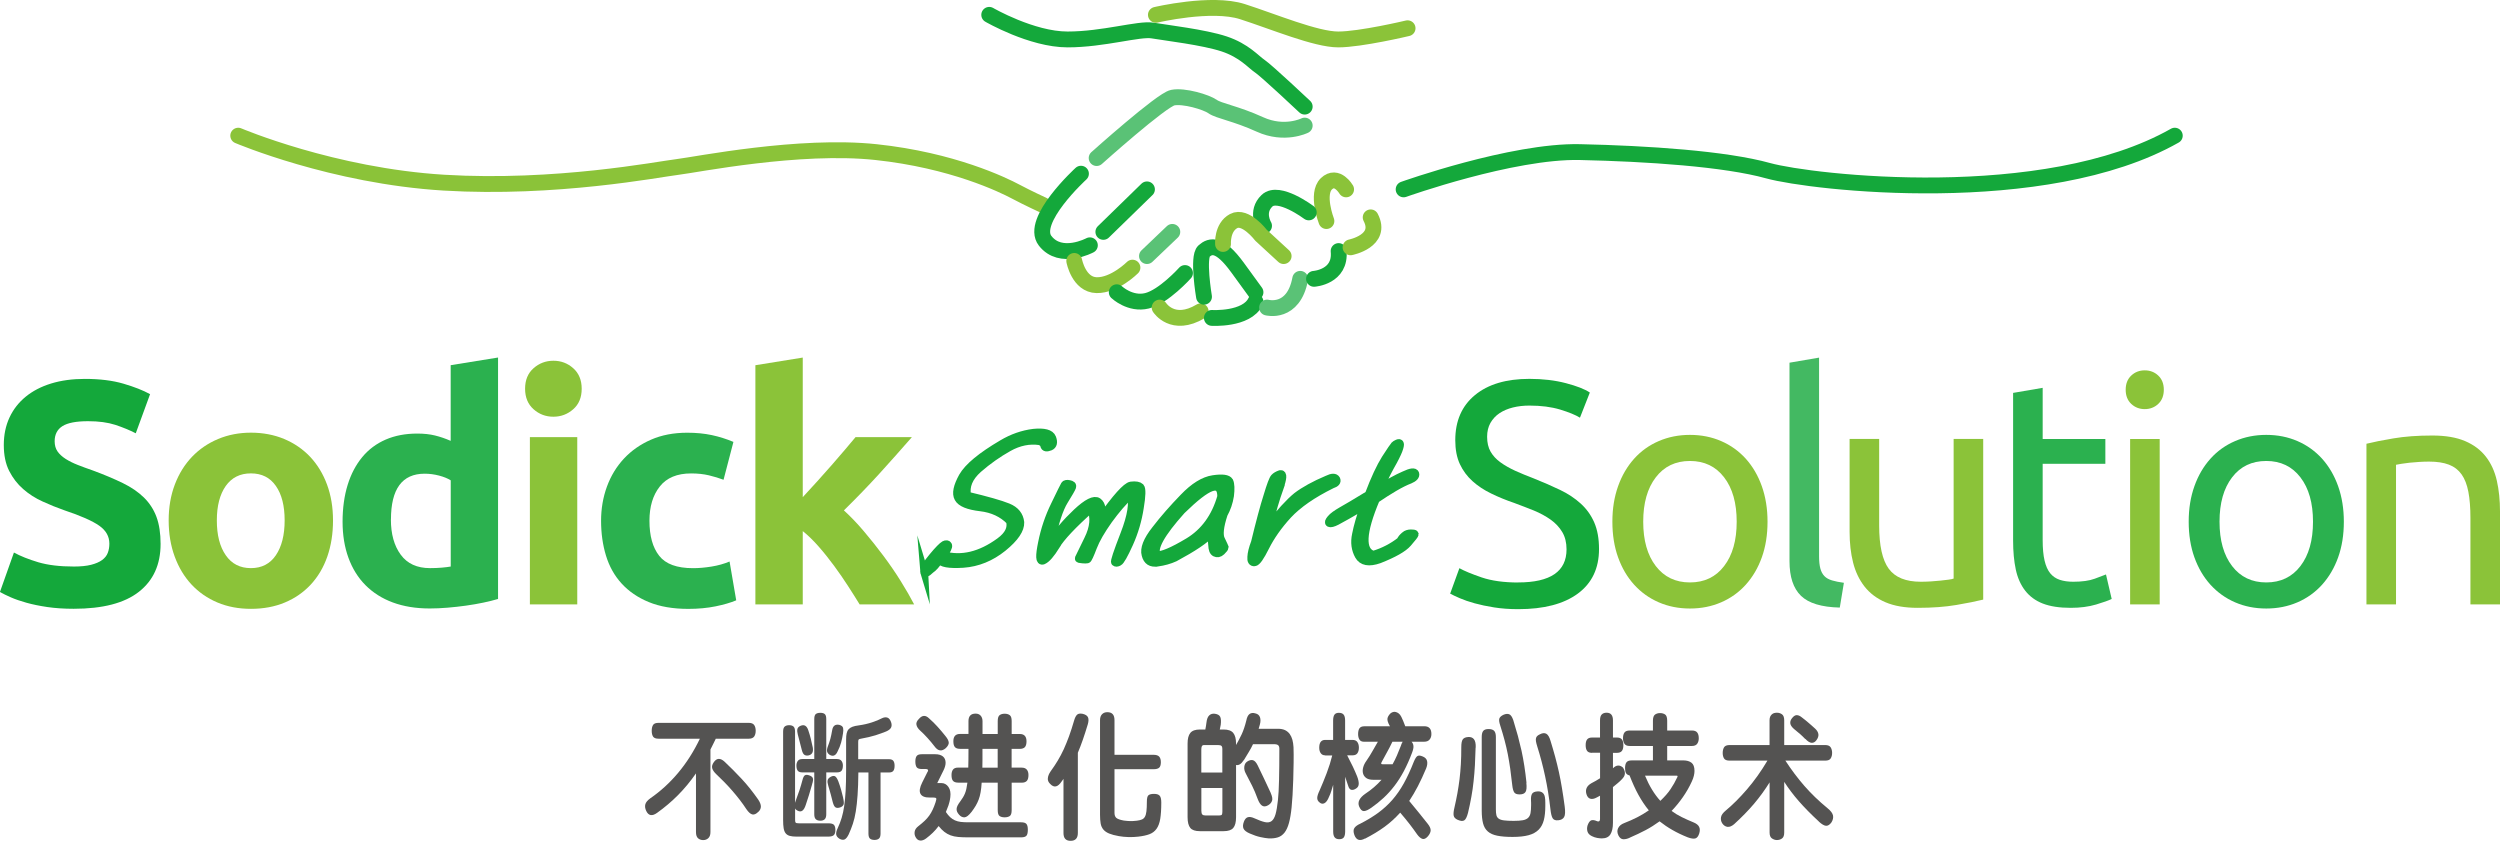 <?xml version="1.0" encoding="UTF-8"?><svg id="_レイヤー_2" xmlns="http://www.w3.org/2000/svg" viewBox="0 0 473.4 159.23"><defs><style>.cls-1{fill:#43b962;}.cls-2{fill:#545352;}.cls-3,.cls-4{stroke:#14a83b;}.cls-3,.cls-5,.cls-6{fill:none;stroke-linecap:round;stroke-linejoin:round;stroke-width:3px;}.cls-7,.cls-4{fill:#14a83b;}.cls-4{stroke-miterlimit:10;stroke-width:1.5px;}.cls-8{fill:#2bb14f;}.cls-5{stroke:#8bc339;}.cls-9{fill:#8bc339;}.cls-6{stroke:#5ac276;}</style></defs><g id="main_x5F_cn"><path class="cls-7" d="M13.97,107.28c1.33,0,2.42-.11,3.28-.33.86-.22,1.56-.52,2.08-.9.52-.38.88-.83,1.08-1.36.2-.52.3-1.1.3-1.75,0-1.36-.64-2.5-1.93-3.4-1.29-.9-3.49-1.88-6.62-2.92-1.37-.48-2.73-1.03-4.1-1.66-1.37-.62-2.59-1.4-3.67-2.35-1.08-.94-1.97-2.09-2.65-3.43-.68-1.34-1.02-2.98-1.02-4.91s.36-3.66,1.08-5.21c.72-1.55,1.75-2.86,3.07-3.94,1.32-1.08,2.93-1.92,4.82-2.5,1.89-.58,4.01-.87,6.38-.87,2.81,0,5.24.3,7.29.9,2.05.6,3.73,1.26,5.06,1.99l-2.71,7.41c-1.17-.6-2.46-1.13-3.88-1.6-1.43-.46-3.14-.69-5.15-.69-2.25,0-3.86.31-4.85.93-.98.62-1.48,1.58-1.48,2.86,0,.76.18,1.41.54,1.93.36.52.87.99,1.54,1.42.66.42,1.42.8,2.29,1.14.86.34,1.82.69,2.86,1.05,2.17.8,4.05,1.6,5.66,2.38,1.61.78,2.94,1.7,4.01,2.74,1.06,1.04,1.86,2.27,2.38,3.67.52,1.41.78,3.11.78,5.12,0,3.9-1.37,6.92-4.1,9.06-2.73,2.15-6.85,3.22-12.35,3.22-1.85,0-3.51-.11-5-.33-1.49-.22-2.8-.49-3.94-.81-1.14-.32-2.13-.66-2.95-1.02-.82-.36-1.52-.7-2.08-1.02l2.65-7.47c1.24.68,2.78,1.29,4.61,1.84,1.83.54,4.06.81,6.71.81Z"/><path class="cls-9" d="M63.06,98.55c0,2.49-.36,4.77-1.08,6.84-.72,2.07-1.77,3.83-3.13,5.3-1.37,1.47-3,2.6-4.91,3.4-1.91.8-4.05,1.2-6.41,1.2s-4.45-.4-6.35-1.2c-1.91-.8-3.54-1.94-4.91-3.4-1.37-1.47-2.43-3.23-3.19-5.3-.76-2.07-1.14-4.35-1.14-6.84s.39-4.76,1.17-6.81c.78-2.05,1.87-3.79,3.25-5.24,1.39-1.45,3.03-2.57,4.94-3.37,1.91-.8,3.98-1.2,6.23-1.2s4.39.4,6.29,1.2c1.91.8,3.54,1.93,4.91,3.37,1.36,1.45,2.43,3.19,3.19,5.24.76,2.05,1.14,4.32,1.14,6.81ZM53.9,98.55c0-2.77-.55-4.95-1.66-6.53-1.1-1.59-2.68-2.38-4.73-2.38s-3.63.79-4.76,2.38c-1.12,1.59-1.69,3.76-1.69,6.53s.56,4.97,1.69,6.59c1.12,1.63,2.71,2.44,4.76,2.44s3.62-.81,4.73-2.44c1.1-1.63,1.66-3.82,1.66-6.59Z"/><path class="cls-8" d="M94.31,113.42c-.8.24-1.73.47-2.77.69-1.04.22-2.14.41-3.28.57-1.14.16-2.31.29-3.49.39-1.18.1-2.32.15-3.4.15-2.61,0-4.94-.38-6.99-1.14-2.05-.76-3.77-1.86-5.18-3.28-1.41-1.42-2.48-3.15-3.22-5.18-.74-2.03-1.11-4.31-1.11-6.84s.32-4.89.96-6.96c.64-2.07,1.57-3.82,2.77-5.27s2.68-2.55,4.43-3.31c1.75-.76,3.74-1.14,5.99-1.14,1.24,0,2.36.12,3.34.36.98.24,1.98.58,2.98,1.02v-14.33l8.97-1.45v45.71ZM74.02,98.36c0,2.77.62,5,1.87,6.69,1.24,1.69,3.09,2.53,5.54,2.53.8,0,1.54-.03,2.23-.09.68-.06,1.24-.13,1.69-.21v-16.32c-.56-.36-1.29-.66-2.2-.9s-1.82-.36-2.74-.36c-4.26,0-6.38,2.89-6.38,8.67Z"/><path class="cls-9" d="M110.15,73.61c0,1.65-.53,2.94-1.6,3.88-1.06.94-2.32,1.42-3.76,1.42s-2.7-.47-3.76-1.42c-1.06-.94-1.6-2.24-1.6-3.88s.53-2.94,1.6-3.88c1.06-.94,2.32-1.42,3.76-1.42s2.7.47,3.76,1.42c1.06.94,1.6,2.24,1.6,3.88ZM109.31,114.45h-8.97v-31.68h8.97v31.68Z"/><path class="cls-8" d="M113.82,98.61c0-2.29.37-4.45,1.11-6.47.74-2.03,1.82-3.79,3.22-5.3,1.41-1.51,3.11-2.7,5.12-3.58,2.01-.88,4.3-1.32,6.87-1.32,1.69,0,3.23.15,4.64.45,1.4.3,2.77.73,4.1,1.29l-1.87,7.17c-.84-.32-1.77-.6-2.77-.84-1-.24-2.13-.36-3.37-.36-2.65,0-4.63.82-5.93,2.47-1.31,1.65-1.96,3.81-1.96,6.5,0,2.85.61,5.06,1.84,6.62,1.22,1.57,3.36,2.35,6.41,2.35,1.08,0,2.25-.1,3.49-.3,1.24-.2,2.39-.52,3.43-.96l1.26,7.35c-1.04.44-2.35.82-3.91,1.14-1.57.32-3.29.48-5.18.48-2.89,0-5.38-.43-7.47-1.29-2.09-.86-3.8-2.04-5.15-3.52-1.35-1.48-2.33-3.24-2.95-5.27-.62-2.03-.93-4.23-.93-6.59Z"/><path class="cls-9" d="M152.01,94.14c.88-.96,1.79-1.96,2.74-2.99.94-1.04,1.85-2.07,2.74-3.08.88-1.02,1.71-1.99,2.5-2.9.78-.92,1.45-1.72,2.02-2.4h10.67c-2.13,2.44-4.21,4.78-6.23,7-2.03,2.22-4.25,4.52-6.65,6.88,1.2,1.09,2.45,2.38,3.73,3.89,1.28,1.51,2.53,3.07,3.73,4.68,1.2,1.61,2.31,3.22,3.31,4.83,1,1.61,1.85,3.08,2.53,4.4h-10.32c-.64-1.05-1.37-2.2-2.19-3.47-.82-1.27-1.69-2.54-2.62-3.8s-1.89-2.48-2.92-3.65c-1.02-1.17-2.03-2.15-3.04-2.96v13.88h-8.97v-45.29l8.97-1.45v26.43Z"/><path class="cls-7" d="M287.49,110.29c6.1,0,9.15-2.09,9.15-6.26,0-1.28-.27-2.38-.81-3.28-.54-.9-1.27-1.69-2.2-2.35s-1.98-1.23-3.16-1.72c-1.19-.48-2.44-.96-3.76-1.45-1.53-.52-2.97-1.11-4.34-1.78-1.37-.66-2.55-1.45-3.55-2.35-1-.9-1.8-1.98-2.38-3.22-.58-1.24-.87-2.75-.87-4.52,0-3.65,1.24-6.5,3.73-8.55,2.49-2.05,5.92-3.07,10.3-3.07,2.53,0,4.83.27,6.9.81,2.07.54,3.58,1.13,4.55,1.78l-1.87,4.76c-.84-.52-2.1-1.03-3.76-1.54-1.67-.5-3.6-.75-5.81-.75-1.12,0-2.17.12-3.13.36-.96.24-1.81.6-2.53,1.08-.72.48-1.29,1.09-1.72,1.84-.42.74-.63,1.62-.63,2.62,0,1.12.22,2.07.66,2.83.44.76,1.06,1.44,1.87,2.02.8.58,1.74,1.11,2.8,1.6,1.06.48,2.24.96,3.52,1.45,1.81.72,3.46,1.45,4.97,2.17s2.81,1.59,3.91,2.59c1.1,1,1.96,2.2,2.56,3.58.6,1.39.9,3.06.9,5.03,0,3.65-1.34,6.46-4.01,8.43-2.67,1.97-6.43,2.95-11.29,2.95-1.65,0-3.16-.11-4.55-.33-1.39-.22-2.62-.48-3.7-.78-1.08-.3-2.02-.62-2.8-.96-.78-.34-1.4-.63-1.84-.87l1.75-4.82c.92.52,2.33,1.1,4.22,1.75,1.89.64,4.19.96,6.93.96Z"/><path class="cls-9" d="M334.7,98.79c0,2.49-.36,4.74-1.08,6.75-.72,2.01-1.74,3.73-3.04,5.18-1.31,1.45-2.86,2.56-4.67,3.34-1.81.78-3.77,1.17-5.9,1.17s-4.1-.39-5.9-1.17c-1.81-.78-3.36-1.9-4.67-3.34-1.31-1.45-2.32-3.17-3.04-5.18-.72-2.01-1.08-4.26-1.08-6.75s.36-4.69,1.08-6.72c.72-2.03,1.74-3.76,3.04-5.21,1.3-1.45,2.86-2.56,4.67-3.34,1.81-.78,3.77-1.17,5.9-1.17s4.1.39,5.9,1.17c1.81.78,3.36,1.9,4.67,3.34,1.3,1.45,2.32,3.18,3.04,5.21.72,2.03,1.08,4.27,1.08,6.72ZM328.86,98.79c0-3.53-.79-6.33-2.38-8.4-1.59-2.07-3.74-3.1-6.47-3.1s-4.89,1.03-6.47,3.1c-1.59,2.07-2.38,4.87-2.38,8.4s.79,6.33,2.38,8.4c1.59,2.07,3.74,3.1,6.47,3.1s4.89-1.03,6.47-3.1c1.59-2.07,2.38-4.87,2.38-8.4Z"/><path class="cls-1" d="M348.38,115.05c-3.45-.08-5.9-.82-7.35-2.23-1.45-1.41-2.17-3.59-2.17-6.56v-37.58l5.6-.96v37.64c0,.92.08,1.69.24,2.29.16.6.42,1.08.78,1.45s.84.63,1.45.81c.6.18,1.34.33,2.23.45l-.78,4.7Z"/><path class="cls-9" d="M375.54,113.54c-1.29.32-2.98.66-5.09,1.02-2.11.36-4.55.54-7.32.54-2.41,0-4.44-.35-6.08-1.05-1.65-.7-2.97-1.7-3.98-2.98-1-1.28-1.73-2.8-2.17-4.55-.44-1.75-.66-3.68-.66-5.81v-17.59h5.6v16.38c0,3.81.6,6.54,1.81,8.19,1.21,1.65,3.23,2.47,6.08,2.47.6,0,1.22-.02,1.87-.06.64-.04,1.24-.09,1.81-.15.56-.06,1.07-.12,1.54-.18.46-.06.79-.13.99-.21v-26.44h5.6v30.41Z"/><path class="cls-8" d="M386.8,83.13h11.87v4.7h-11.87v14.45c0,1.57.12,2.86.36,3.88.24,1.02.6,1.83,1.08,2.41.48.58,1.08.99,1.81,1.23.72.24,1.57.36,2.53.36,1.69,0,3.04-.19,4.07-.57,1.02-.38,1.74-.65,2.14-.81l1.08,4.64c-.56.28-1.55.63-2.95,1.05-1.41.42-3.01.63-4.82.63-2.13,0-3.88-.27-5.27-.81s-2.5-1.36-3.34-2.44c-.84-1.08-1.44-2.42-1.78-4-.34-1.59-.51-3.42-.51-5.51v-27.94l5.6-.96v9.7Z"/><path class="cls-9" d="M406.13,77.47c-1,0-1.86-.33-2.56-.99-.7-.66-1.05-1.56-1.05-2.68s.35-2.02,1.05-2.68c.7-.66,1.55-.99,2.56-.99s1.86.33,2.56.99c.7.66,1.05,1.56,1.05,2.68s-.35,2.02-1.05,2.68c-.7.66-1.56.99-2.56.99ZM408.96,114.45h-5.6v-31.32h5.6v31.32Z"/><path class="cls-8" d="M443.83,98.79c0,2.49-.36,4.74-1.08,6.75-.72,2.01-1.74,3.73-3.04,5.18-1.31,1.45-2.86,2.56-4.67,3.34-1.81.78-3.77,1.17-5.9,1.17s-4.1-.39-5.9-1.17c-1.81-.78-3.36-1.9-4.67-3.34-1.31-1.45-2.32-3.17-3.04-5.18-.72-2.01-1.08-4.26-1.08-6.75s.36-4.69,1.08-6.72c.72-2.03,1.74-3.76,3.04-5.21,1.3-1.45,2.86-2.56,4.67-3.34,1.81-.78,3.77-1.17,5.9-1.17s4.1.39,5.9,1.17c1.81.78,3.36,1.9,4.67,3.34,1.3,1.45,2.32,3.18,3.04,5.21.72,2.03,1.08,4.27,1.08,6.72ZM437.99,98.79c0-3.53-.79-6.33-2.38-8.4-1.59-2.07-3.74-3.1-6.47-3.1s-4.89,1.03-6.47,3.1c-1.59,2.07-2.38,4.87-2.38,8.4s.79,6.33,2.38,8.4c1.59,2.07,3.74,3.1,6.47,3.1s4.89-1.03,6.47-3.1c1.59-2.07,2.38-4.87,2.38-8.4Z"/><path class="cls-9" d="M448.11,84.03c1.28-.32,2.99-.66,5.12-1.02,2.13-.36,4.58-.54,7.35-.54,2.49,0,4.56.35,6.2,1.05,1.65.7,2.96,1.69,3.94,2.95s1.68,2.78,2.08,4.55c.4,1.77.6,3.71.6,5.84v17.59h-5.6v-16.38c0-1.93-.13-3.57-.39-4.94-.26-1.36-.69-2.47-1.29-3.31-.6-.84-1.41-1.46-2.41-1.84-1-.38-2.25-.57-3.73-.57-.6,0-1.23.02-1.87.06-.64.04-1.25.09-1.84.15-.58.06-1.1.13-1.57.21-.46.08-.79.14-.99.18v26.44h-5.6v-30.41Z"/><path class="cls-5" d="M45.11,25.69s17.91,7.63,38.99,8.9c21.09,1.27,40.59-2.54,44.17-2.97s23.08-4.37,37.6-2.82c14.52,1.55,24.07,6.21,26.46,7.48,2.39,1.27,5.17,2.54,5.17,2.54"/><path class="cls-3" d="M187.32,2.81s8.05,4.66,14.83,4.66,13.56-2.12,16.1-1.69,9.74,1.27,13.56,2.54c3.81,1.27,5.51,3.39,6.78,4.24s8.47,7.63,8.47,7.63"/><path class="cls-6" d="M247.06,23.78s-3.81,1.91-8.47-.21-7.77-2.54-8.97-3.39-5.44-2.12-7.56-1.69-14.4,11.44-14.4,11.44"/><path class="cls-5" d="M218.88,2.81s10.52-2.49,16.38-.61c5.86,1.88,13.91,5.27,18.15,5.27s13.13-2.12,13.13-2.12"/><path class="cls-3" d="M265.79,35.86s20.56-7.34,33.36-7.06,27.52,1.26,35.68,3.53c8.16,2.26,52.32,7.35,76.99-6.64"/><path class="cls-3" d="M204.69,32.89s-9.74,8.9-6.78,12.71,8.47.85,8.47.85"/><line class="cls-3" x1="208.93" y1="43.91" x2="217.19" y2="35.86"/><path class="cls-5" d="M203.42,49.41s.85,4.52,4.24,4.59,6.78-3.32,6.78-3.32"/><line class="cls-6" x1="217.19" y1="48.49" x2="221.99" y2="43.91"/><path class="cls-3" d="M211.47,55.34s2.54,2.4,5.72,1.62,7.2-5.26,7.2-5.26"/><path class="cls-5" d="M219.59,58.24s2.47,3.88,7.77.71"/><path class="cls-3" d="M227.99,56.19s-1.27-7.55,0-8.65,2.97-1.52,6.36,3.14l3.39,4.66"/><path class="cls-3" d="M229.48,60.2s6.57.4,8.26-3.07"/><path class="cls-6" d="M239.93,58.24s5.01,1.34,6.28-5.44"/><path class="cls-3" d="M248.82,52.8s5.15-.34,4.66-5.26"/><path class="cls-5" d="M255.74,46.83s6.14-1.21,3.81-5.67"/><path class="cls-5" d="M254.9,35.86s-1.73-2.97-3.73-1.06c-1.99,1.91,0,7.06,0,7.06"/><path class="cls-3" d="M247.83,40.22s-5.72-4.3-7.91-2.21-.56,4.75-.56,4.75"/><path class="cls-5" d="M243.07,48.49l-4.29-3.95s-2.95-3.88-5.18-2.68-2.01,4.34-2.01,4.34"/><path class="cls-4" d="M174.99,108.24c-.03-.56.52-1.48,1.61-2.78,1.1-1.34,1.86-2.08,2.22-2.29.34-.18.61-.14.72.1.09.28-.21.88-.9,1.86,3.47.93,7,.1,10.66-2.56,1.7-1.24,2.31-2.54,1.95-3.91-1.43-1.46-3.29-2.33-5.58-2.6-2.32-.27-3.73-.85-4.2-1.73-.5-.88-.19-2.24.82-4.08,1.05-1.83,3.53-3.88,7.51-6.22,1.9-1.13,3.86-1.81,5.91-2.07,1.98-.19,3.19.09,3.53.96.32.84.19,1.4-.38,1.65-.65.25-1.04.22-1.12-.21-.09-.38-.35-.66-.88-.83-1.93-.27-3.89.09-5.91,1.23-2.02,1.13-3.92,2.48-5.7,4.03-1.79,1.59-2.47,3.28-2.11,5.06,3.72.89,6.27,1.61,7.72,2.2,1.45.59,2.19,1.56,2.34,2.86.05,1.33-.98,2.92-3.28,4.79-2.28,1.84-4.82,2.87-7.52,3.06-2.68.16-4.18-.08-4.5-.82-.6.95-1.19,1.59-1.67,1.9-.81.78-1.21.88-1.25.36Z"/><path class="cls-4" d="M199.97,103.34c-1,1.59-1.78,2.5-2.44,2.79-.7.29-.72-.84-.21-3.33.49-2.46,1.29-4.88,2.44-7.21,1.1-2.29,1.75-3.59,1.86-3.77.11-.18.41-.25.85-.15.48.1.66.24.54.56-.12.32-.6,1.16-1.5,2.61-.92,1.48-1.82,4.18-2.61,8.08,1.39-2.11,3.04-4.05,5-5.89,1.96-1.84,3.33-2.51,4.02-2.02.72.52.86,1.61.55,3.29,2.89-4.09,4.81-6.2,5.69-6.35.92-.11,1.47,0,1.79.3.28.31.27,1.61-.12,3.9-.36,2.32-1.01,4.57-1.99,6.75-.98,2.18-1.67,3.38-2,3.52-.34.18-.54.18-.69.04-.17-.07.42-1.86,1.76-5.31s1.72-5.94,1.22-7.55c-1.46,1.34-2.83,2.96-4.24,4.9-1.37,1.94-2.36,3.63-2.92,5.1-.56,1.48-.94,2.29-1.08,2.32-.17.04-.49.04-.92,0-.5-.03-.72-.1-.69-.17s.6-1.27,1.75-3.59c1.14-2.29,1.29-4.25.54-5.86-3.47,3.07-5.67,5.44-6.62,7.02Z"/><path class="cls-4" d="M219.16,106.52c-1.18.18-1.93-.27-2.23-1.46-.33-1.12.28-2.74,1.87-4.75,1.57-2.05,3.37-4.09,5.32-6.1,1.96-2.05,3.84-3.21,5.6-3.47,1.77-.26,2.75-.12,3.07.4.24.52.28,1.47.12,2.74-.2,1.26-.6,2.42-1.19,3.48-.77,2.35-.94,3.97-.5,4.81.43.87.64,1.37.68,1.47-.01.14-.23.39-.61.78-.42.39-.8.43-1.17.25-.37-.17-.54-.66-.57-1.43-.05-.81-.15-1.51-.27-2.24-1.05,1.2-3.33,2.72-6.82,4.6-1.01.46-2.07.75-3.29.93ZM219.09,105.12c.96.1,2.94-.72,5.96-2.53,2.99-1.81,5.1-4.66,6.21-8.56,0-1.58-.61-2.17-1.89-1.74-1.23.43-3.09,1.88-5.62,4.35-3.92,4.37-5.51,7.22-4.67,8.48Z"/><path class="cls-4" d="M242.28,92.45c-.69,1.93-1.43,4.43-2.2,7.52,2.28-2.89,4.12-4.9,5.48-6,1.39-1.06,3.36-2.16,5.81-3.19.88-.43,1.43-.43,1.67-.01.2.42-.08.74-.85.99-3.67,1.81-6.41,3.72-8.29,5.73-1.88,2.05-3.29,4.09-4.26,6.02-.98,1.97-1.67,2.96-2.11,2.96-.41.04-.65-.28-.58-.98.03-.7.25-1.62.69-2.78.92-3.79,1.71-6.75,2.36-8.78.61-2.04,1.05-3.2,1.31-3.48s.62-.49,1.13-.67c.56-.11.5.77-.17,2.67Z"/><path class="cls-4" d="M266.01,101.4c.29-.25.7-.39,1.14-.39s.7.03.74.14c0,.11-.41.67-1.31,1.69-.85.99-2.71,2.02-5.42,3.09-1.93.68-3.23.44-3.87-.71-.64-1.15-.85-2.49-.51-4.03.29-1.51.82-3.34,1.59-5.48-2.8,1.63-4.51,2.59-5.26,2.98-.69.36-1.17.46-1.37.36-.2-.1-.11-.35.27-.81.37-.46,1.08-.95,1.99-1.48.96-.53,2.69-1.56,5.18-3.08,1.13-2.99,2.18-5.24,3.17-6.82,1.02-1.55,1.59-2.43,1.71-2.54.08-.1.28-.21.57-.35.24-.11.4-.11.45.07.07.14-.01.56-.26,1.23-.24.63-.76,1.69-1.57,3.1-.77,1.41-1.45,2.78-1.95,4.12,1.77-1.1,3.28-1.95,4.61-2.52,1.26-.6,1.96-.68,2.08-.26.12.42-.27.81-1.02,1.13-.84.32-1.77.78-2.94,1.46-1.13.67-2.32,1.42-3.5,2.23-2.67,6.33-2.84,9.84-.47,10.53,1.92-.57,3.67-1.5,5.12-2.63.2-.42.48-.74.81-.99Z"/><path class="cls-2" d="M135.53,139.91c-.17.35-.33.69-.5,1.02-.17.33-.33.67-.5,1v15.62c0,.52-.13.9-.39,1.15-.26.25-.59.38-.98.38s-.72-.12-.98-.35c-.26-.23-.39-.62-.39-1.18v-11.1c-1.06,1.53-2.2,2.9-3.4,4.11s-2.52,2.33-3.96,3.36c-.94.68-1.64.56-2.07-.38-.21-.45-.26-.86-.16-1.24s.42-.75.95-1.14c1.92-1.32,3.67-2.92,5.25-4.8s2.96-4.04,4.13-6.48h-7.83c-.53,0-.87-.14-1.04-.41s-.25-.64-.25-1.09.08-.81.25-1.09.51-.41,1.04-.41h17.1c.48,0,.82.14,1.01.41.19.27.29.64.29,1.09s-.1.81-.29,1.09c-.2.27-.53.41-1.01.41h-6.28ZM143.61,153.71c-.42.43-.81.6-1.16.51-.35-.09-.72-.42-1.11-.99-.39-.6-.82-1.2-1.29-1.81-.47-.61-.96-1.2-1.45-1.76-.5-.57-.99-1.11-1.5-1.62s-.99-.99-1.45-1.42c-.44-.42-.7-.8-.79-1.15-.09-.35.01-.73.31-1.15.56-.8,1.24-.82,2.05-.07,1.09,1.03,2.17,2.11,3.22,3.24,1.05,1.12,2.09,2.43,3.13,3.91.35.52.51.96.51,1.32,0,.37-.16.7-.46,1Z"/><path class="cls-2" d="M153.78,148.53c-.21.77-.41,1.45-.6,2.04-.19.59-.39,1.2-.6,1.84-.17.53-.38.9-.63,1.09-.26.19-.56.2-.92.01-.22-.1-.38-.24-.47-.43v2.2c0,.25.04.42.11.5.07.08.28.12.61.12h5.56c.55,0,.92.1,1.09.31.17.21.26.53.26.96s-.1.77-.29.96c-.2.19-.55.29-1.06.29h-6.05c-.51,0-.93-.05-1.25-.14-.32-.09-.58-.25-.77-.49s-.31-.55-.38-.96c-.07-.41-.1-.93-.1-1.56v-16.73c0-.47.1-.79.3-.96.2-.17.48-.26.84-.26s.64.09.83.26c.19.17.29.5.29.96v13.48c.03-.08.06-.17.08-.25.02-.08.05-.17.08-.25.28-.75.52-1.41.71-1.99.19-.58.36-1.18.53-1.81.12-.48.27-.79.46-.91s.46-.12.82.01c.38.12.6.3.69.54.08.24.03.63-.15,1.16ZM151.94,146.26c-.44,0-.73-.11-.89-.33-.16-.22-.24-.54-.24-.98,0-.33.09-.62.26-.86.17-.24.46-.36.87-.36h2.25v-7.55c0-.48.09-.8.28-.96.19-.16.48-.24.87-.24s.66.08.84.24c.19.16.28.48.28.96v7.55h2.02c.4,0,.69.12.87.36.17.24.26.53.26.86,0,.43-.08.76-.24.98-.16.22-.45.33-.89.33h-2.02v7.92c0,.43-.09.75-.28.94-.19.19-.47.29-.84.29s-.68-.1-.87-.29c-.19-.19-.28-.5-.28-.94v-7.92h-2.25ZM153.89,141.43c.09.48.07.85-.06,1.1s-.35.42-.66.5c-.29.08-.55.06-.79-.06-.24-.12-.43-.45-.56-.99-.1-.4-.21-.83-.33-1.28-.11-.45-.25-.99-.42-1.62-.11-.4-.13-.74-.08-1.01s.26-.49.62-.64c.68-.28,1.16,0,1.44.83.19.58.36,1.12.48,1.62s.24,1.02.35,1.55ZM159.63,138.88c-.09.62-.21,1.2-.36,1.75-.15.55-.38,1.12-.68,1.7-.17.38-.38.62-.65.73s-.57.04-.9-.17c-.24-.18-.38-.39-.43-.61-.04-.22,0-.55.16-.96.19-.5.35-.98.47-1.42.12-.45.23-.99.34-1.62.13-.83.58-1.18,1.35-1.02.42.12.66.31.72.59.06.27.05.63-.02,1.06ZM159.65,151.06c.15.65.18,1.09.08,1.31s-.3.4-.6.51c-.38.13-.67.14-.89.02-.22-.12-.4-.45-.55-1-.12-.47-.24-.95-.37-1.45-.13-.5-.29-1.06-.48-1.67-.13-.42-.18-.76-.12-1.02.05-.27.26-.49.62-.68.33-.17.6-.19.8-.07.2.12.41.44.62.98.19.52.37,1.05.52,1.59.15.54.28,1.04.38,1.49ZM162.53,143.76h5.76c.42,0,.71.1.87.31.16.21.24.52.24.94s-.08.75-.24.96c-.16.21-.45.31-.87.31h-1.55v11.55c0,.47-.1.79-.3.96-.2.17-.48.26-.84.26-.39,0-.68-.09-.87-.26-.19-.18-.28-.5-.28-.96v-11.55h-1.91c-.02,1.68-.06,3.12-.15,4.3-.08,1.18-.2,2.21-.34,3.09-.14.88-.33,1.65-.55,2.32-.23.68-.49,1.35-.79,2.01-.26.52-.51.84-.78.96-.26.12-.59.08-.98-.14-.36-.23-.56-.5-.61-.81-.04-.31.06-.72.31-1.24.29-.62.53-1.25.73-1.91s.36-1.4.48-2.24c.12-.83.21-1.79.27-2.86.06-1.07.09-2.35.09-3.81v-5.92c0-.45.03-.83.1-1.15.07-.32.19-.58.36-.77.17-.2.41-.36.72-.48s.71-.21,1.2-.27c.94-.13,1.79-.33,2.54-.58.75-.25,1.34-.49,1.78-.73.42-.22.79-.27,1.1-.17s.55.39.72.88c.14.4.13.74-.01,1.02-.14.28-.45.52-.93.73-.62.25-1.29.49-2.04.73-.74.23-1.67.45-2.78.65-.21.03-.34.09-.39.16-.05.07-.08.22-.08.44v3.27Z"/><path class="cls-2" d="M177.45,148.28h.79c.57,0,1.02.25,1.36.74.34.49.45,1.14.35,1.94-.04.35-.1.65-.16.89-.06.24-.12.46-.19.66-.07.2-.14.4-.23.59-.08.19-.17.41-.26.66.27.4.54.73.81.98.27.25.57.45.9.6.33.15.71.25,1.12.3.42.05.9.07,1.44.07h9.97c.5,0,.83.1,1.01.31.18.21.27.57.27,1.09,0,.57-.09.95-.27,1.15-.18.2-.52.3-1.01.3h-9.97c-.74,0-1.38-.02-1.92-.07-.55-.05-1.04-.15-1.46-.31-.43-.16-.82-.38-1.18-.66-.36-.28-.72-.65-1.08-1.1-.35.47-.72.89-1.11,1.27s-.82.74-1.27,1.08c-.4.3-.78.43-1.14.39s-.63-.25-.84-.64c-.18-.32-.24-.66-.18-1.04.06-.38.29-.72.7-1.04.45-.35.84-.68,1.18-1,.34-.32.63-.65.88-1,.25-.35.47-.73.66-1.14.19-.41.37-.87.54-1.39.15-.43.18-.69.1-.77s-.27-.12-.55-.12h-.61c-.94.02-1.54-.22-1.8-.71-.26-.49-.14-1.21.34-2.16l.94-1.88c.14-.18.18-.34.15-.46-.04-.12-.19-.19-.46-.19h-.74c-.48,0-.8-.12-.96-.35-.16-.23-.24-.59-.24-1.08,0-.45.08-.79.24-1.02.16-.23.48-.35.96-.35h2.59c.6,0,1.07.14,1.42.41.34.27.52.68.52,1.21,0,.23-.04.48-.12.74s-.17.48-.26.66l-1.21,2.45ZM179.65,140.6c-.01-.33-.23-.75-.65-1.26-.45-.57-.93-1.13-1.44-1.7-.51-.57-1.05-1.1-1.62-1.6-.68-.67-1.32-.63-1.94.1-.39.38-.54.76-.46,1.12.08.37.31.73.69,1.07.46.42.94.89,1.42,1.43.48.53.92,1.06,1.31,1.57.65.9,1.36,1.01,2.14.33.39-.38.58-.74.56-1.06ZM191.56,148.21h1.91c.43,0,.76-.11.97-.34s.31-.6.31-1.11c0-.43-.1-.77-.31-1.02s-.53-.38-.97-.38h-1.91v-3.55h1.53c.44,0,.76-.11.97-.32.21-.22.32-.59.32-1.12,0-.92-.43-1.38-1.28-1.38h-1.53v-2.45c0-.57-.12-.94-.37-1.12-.25-.18-.57-.27-.96-.27s-.71.09-.95.27c-.24.18-.36.56-.36,1.12v2.45h-2.88v-2.43c0-.43-.12-.78-.35-1.04-.23-.26-.55-.39-.96-.39-.9,0-1.35.48-1.35,1.42v2.43h-1.6c-.84,0-1.26.46-1.26,1.38,0,.53.1.91.3,1.12.2.22.52.32.96.32h1.6v.4c0,.62,0,1.19-.01,1.71,0,.52-.02,1-.03,1.44h-1.89c-.48,0-.81.12-1,.38s-.28.59-.28,1.02c0,.52.09.89.28,1.11s.52.34,1,.34h1.73c-.06.45-.13.84-.2,1.18-.07.33-.17.63-.28.9-.11.27-.24.51-.38.74-.14.23-.3.46-.48.71-.24.32-.42.59-.53.82-.11.23-.17.45-.18.64,0,.19.03.38.11.55.08.18.21.35.37.54.31.35.66.51,1.02.49.37-.02.81-.37,1.34-1.04.3-.4.56-.78.78-1.15.22-.37.4-.76.56-1.17.16-.42.28-.88.37-1.4s.16-1.12.2-1.8h3.04v5.18c0,.6.12.98.36,1.14s.55.24.95.24.71-.08.96-.24c.25-.16.37-.54.37-1.14v-5.18ZM186.04,141.81h2.88v3.55h-2.9c.01-.47.02-.96.02-1.48v-2.08Z"/><path class="cls-2" d="M201.03,147.98c-.72,1.08-1.44,1.24-2.16.47-.34-.32-.5-.68-.45-1.1.04-.42.22-.84.52-1.28.5-.68.95-1.37,1.36-2.05.41-.68.79-1.4,1.14-2.16.34-.76.68-1.58,1-2.46.32-.88.64-1.88.96-2.98.14-.48.31-.84.53-1.06.22-.23.58-.29,1.09-.19.53.13.86.35,1,.66.14.31.13.75-.03,1.31-.33,1.1-.65,2.08-.95,2.95s-.62,1.68-.94,2.45v15.2c0,.98-.46,1.48-1.37,1.48s-1.35-.49-1.35-1.48v-10.25c-.06.08-.12.16-.17.24-.05.08-.11.15-.17.24ZM219.82,144.33c0,.5-.11.85-.32,1.04-.21.19-.57.29-1.08.29h-7.38v8.27c0,.43.12.75.35.95.23.2.7.37,1.41.5.24.03.46.06.65.07s.39.03.57.03.38,0,.57-.01c.2,0,.42-.03.67-.06.39-.05.71-.12.96-.23.25-.1.44-.27.58-.52s.24-.6.29-1.05c.05-.45.08-1.05.08-1.8,0-.65.1-1.06.31-1.23.21-.17.56-.25,1.06-.25s.83.11,1.04.33c.21.22.32.65.32,1.3,0,1.28-.07,2.32-.2,3.11-.13.79-.37,1.42-.71,1.89-.34.47-.78.8-1.34,1.01-.56.21-1.26.36-2.12.46-.57.07-1.19.09-1.84.08-.66-.02-1.27-.08-1.82-.18-.76-.13-1.38-.3-1.84-.49-.46-.19-.83-.44-1.09-.75-.26-.31-.44-.69-.52-1.15-.08-.46-.12-1.01-.12-1.66v-17.92c0-.48.13-.85.38-1.11.25-.26.59-.39,1.01-.39.9,0,1.35.5,1.35,1.5v6.57h7.38c.51,0,.87.11,1.08.34.21.23.32.58.32,1.06Z"/><path class="cls-2" d="M235.52,143.93c-.46.73-.95,1.04-1.46.93v9.88c0,.95-.18,1.63-.53,2.04s-.96.61-1.81.61h-4.52c-.85,0-1.46-.2-1.8-.61s-.52-1.09-.52-2.04v-13.93c0-.92.17-1.59.52-2.02.34-.43.95-.65,1.8-.65h1.04c.04-.22.09-.43.12-.65s.07-.45.1-.7c.07-.63.25-1.08.54-1.34.28-.26.64-.35,1.08-.29.52.08.85.28.99.6.14.32.17.81.09,1.48l-.09.45c-.03.15-.06.3-.09.45h.74c.85,0,1.46.22,1.81.65.35.43.53,1.11.53,2.02v.27c.37-.65.73-1.32,1.06-2.02.33-.7.62-1.57.88-2.6.12-.63.33-1.05.62-1.26.29-.21.66-.25,1.11-.11.44.1.72.34.86.73.13.38.13.84-.02,1.38-.08.23-.15.5-.23.8h3.67c.52,0,.97.09,1.33.26.36.18.65.42.88.73.22.31.39.67.51,1.1.11.42.18.89.21,1.39.03.9.04,1.88.02,2.95-.01,1.07-.04,2.12-.07,3.17-.03,1.05-.08,2.04-.13,2.96-.06.92-.12,1.7-.18,2.31-.12,1.2-.29,2.19-.5,2.96s-.49,1.38-.83,1.82c-.35.44-.76.75-1.26.91s-1.08.23-1.75.2c-.45-.03-.98-.12-1.58-.25-.6-.13-1.27-.36-2-.68-.63-.27-1.02-.57-1.18-.91-.16-.34-.14-.78.06-1.31.17-.47.41-.75.74-.86.33-.11.78-.03,1.35.24.76.35,1.4.58,1.91.69.51.11.93.04,1.25-.2.32-.24.57-.68.75-1.31s.33-1.52.45-2.65c.1-.95.18-2.22.21-3.8.04-1.58.06-3.57.06-5.95,0-.3-.08-.52-.22-.65-.15-.13-.41-.2-.79-.2h-3.98c-.24.52-.51,1.02-.82,1.52s-.61,1-.91,1.5ZM231.47,141.88c0-.3-.05-.51-.16-.62-.11-.12-.34-.18-.7-.18h-2.59c-.22,0-.37.08-.44.23s-.1.37-.1.65v4.33h3.98v-4.4ZM231.47,149.21h-3.98v4.33c0,.33.06.56.18.69s.33.19.63.19h2.54c.3,0,.48-.06.54-.17.06-.12.09-.32.09-.6v-4.43ZM240.61,150.13c.3.67.39,1.17.26,1.52-.13.35-.37.62-.73.83-.46.27-.85.29-1.17.07-.31-.22-.59-.65-.83-1.3-.33-.9-.67-1.72-1.04-2.46s-.76-1.51-1.19-2.31c-.24-.43-.34-.86-.29-1.29.05-.43.22-.75.52-.96.39-.27.75-.36,1.08-.29.33.07.64.4.92.96.41.85.82,1.71,1.24,2.58s.83,1.75,1.24,2.65Z"/><path class="cls-2" d="M250.93,143.03c-.36,0-.64-.13-.83-.4-.2-.27-.29-.62-.29-1.05,0-.98.38-1.47,1.12-1.47h1.51v-3.65c0-.53.09-.91.26-1.14s.45-.34.82-.34c.42,0,.72.11.91.34s.28.6.28,1.14v3.65h1.4c.43,0,.75.14.93.42.19.28.28.63.28,1.05s-.09.78-.28,1.05-.5.4-.93.4h-1.01c.43.83.8,1.56,1.09,2.17.29.62.56,1.23.8,1.83.21.55.31,1.01.3,1.39s-.16.66-.46.86c-.32.23-.62.33-.9.29s-.5-.29-.63-.74c-.03-.07-.07-.18-.12-.35-.05-.17-.11-.34-.17-.51-.06-.17-.12-.35-.17-.51-.05-.17-.09-.29-.12-.38v10.35c0,.53-.09.91-.26,1.14s-.46.34-.87.34c-.38,0-.66-.11-.85-.34-.2-.23-.29-.6-.29-1.14v-8.82c-.13.43-.25.83-.36,1.19-.11.36-.24.7-.41,1.04-.26.67-.55,1.08-.88,1.25-.33.17-.64.12-.94-.15-.3-.23-.44-.52-.43-.86.01-.34.16-.8.43-1.36.46-1.05.92-2.16,1.36-3.32s.79-2.28,1.05-3.35h-1.33ZM258.47,158.78c-.96.53-1.63.32-2-.65-.21-.58-.21-1.03,0-1.34.21-.31.58-.58,1.1-.81,1.28-.65,2.41-1.34,3.4-2.06.99-.73,1.88-1.54,2.68-2.45.79-.91,1.52-1.95,2.17-3.12.65-1.17,1.29-2.55,1.9-4.11.24-.58.47-.94.69-1.08.22-.13.54-.11.98.08.46.18.75.47.84.86s.04.85-.17,1.39c-.52,1.25-1.05,2.38-1.57,3.39-.53,1.01-1.07,1.94-1.64,2.79.63.75,1.24,1.49,1.83,2.23.59.73,1.15,1.43,1.68,2.1.36.45.54.85.55,1.2,0,.35-.16.73-.51,1.15-.38.43-.72.6-1.05.5-.32-.1-.66-.38-1-.85-.4-.58-.87-1.22-1.39-1.9-.53-.68-1.13-1.42-1.82-2.22-.92,1.02-1.91,1.92-2.98,2.7-1.07.78-2.3,1.52-3.68,2.23ZM258.34,140.46c-.44,0-.74-.13-.91-.4-.17-.27-.26-.62-.26-1.05,0-.48.09-.85.26-1.1.17-.25.48-.38.91-.38h4.88s-.08-.11-.11-.17c-.3-.55-.43-.98-.38-1.3.05-.32.24-.64.58-.98.12-.1.27-.18.44-.24.17-.06.35-.07.54-.02.19.04.37.13.56.27.19.14.36.36.51.66.12.23.23.48.34.75.1.27.24.61.4,1.02h3.6c.9,0,1.35.49,1.35,1.48,0,.43-.12.78-.35,1.05-.23.27-.57.4-1,.4h-2.41c.21.22.33.49.36.81.03.33-.06.75-.27,1.29-.48,1.28-1,2.44-1.55,3.48-.55,1.03-1.15,1.97-1.79,2.8-.64.83-1.32,1.59-2.05,2.26-.73.67-1.5,1.3-2.31,1.86-.6.42-1.07.63-1.42.64-.35,0-.65-.29-.9-.89-.33-.83.08-1.64,1.21-2.42,1.14-.75,2.15-1.62,3.04-2.62h-1.57c-.57,0-1.01-.11-1.32-.33-.31-.22-.51-.5-.61-.85-.1-.35-.09-.74.02-1.16.11-.43.32-.85.62-1.26.44-.63.82-1.25,1.15-1.84.33-.59.67-1.18,1.01-1.76h-2.59ZM265.25,141.28c.09-.32.21-.59.36-.83h-1.94c-.34.72-.68,1.37-1.01,1.96s-.64,1.15-.92,1.69c-.15.25-.22.42-.2.5s.11.12.27.12h1.89c.3-.53.57-1.09.82-1.66.25-.58.49-1.17.73-1.79Z"/><path class="cls-2" d="M279.42,141.56c-.03,1.2-.08,2.32-.13,3.35-.06,1.03-.14,2.04-.25,3.02-.1.98-.24,1.96-.42,2.94-.17.98-.39,2-.64,3.06-.1.38-.21.69-.33.93-.11.23-.24.4-.39.49-.15.09-.33.12-.53.1-.2-.02-.44-.1-.71-.21-.44-.2-.69-.46-.75-.79-.07-.33-.02-.85.15-1.56.21-.9.39-1.79.55-2.66.16-.88.29-1.77.41-2.69.11-.92.19-1.87.25-2.86s.08-2.05.08-3.19c0-.72.09-1.21.28-1.48s.54-.42,1.05-.45h-.02c.46-.03.83.1,1.08.41.25.31.37.84.34,1.59ZM292.6,151.36c.01.23.02.46.02.67v.6c0,1.05-.09,1.94-.28,2.67s-.51,1.34-.98,1.81-1.09.82-1.89,1.04c-.8.22-1.81.33-3.04.33s-2.13-.08-2.89-.23c-.76-.15-1.35-.41-1.79-.79-.44-.38-.74-.88-.91-1.52-.17-.64-.26-1.46-.26-2.46v-13.93c0-.53.1-.92.29-1.15.19-.23.53-.35,1.01-.35s.85.12,1.06.35.32.62.32,1.15v13.7c0,.47.03.84.1,1.12.07.28.22.5.45.66.23.16.57.27,1.01.32.44.06,1.04.09,1.79.09s1.32-.04,1.75-.12c.43-.08.77-.23,1-.45.23-.22.39-.52.46-.9s.11-.88.11-1.5v-.44c0-.14,0-.3-.02-.49-.03-.55.04-.96.2-1.23.17-.27.51-.42,1.04-.45.41-.03.74.06,1,.29.26.22.41.62.44,1.19ZM289.03,148.23c.09.85.04,1.43-.16,1.74-.2.31-.57.46-1.12.46-.51,0-.85-.13-1.02-.39-.17-.26-.3-.71-.37-1.36-.12-1.12-.25-2.15-.38-3.1-.14-.95-.29-1.87-.46-2.75-.17-.88-.38-1.76-.61-2.64s-.51-1.8-.82-2.79c-.21-.63-.27-1.08-.17-1.35.1-.27.36-.5.78-.7.42-.18.78-.22,1.08-.1s.55.48.77,1.1c.33,1.07.62,2.07.88,3.01.25.94.48,1.88.69,2.81.2.93.38,1.89.53,2.88.15.98.29,2.05.41,3.2v-.02ZM296.29,152.71c.13.98.1,1.65-.11,2.01-.21.36-.58.56-1.12.61-.51.05-.86-.08-1.05-.39-.19-.31-.33-.88-.42-1.71-.25-2.22-.59-4.29-1-6.21-.41-1.92-.91-3.82-1.5-5.69-.12-.38-.2-.7-.24-.95-.04-.25-.03-.46.01-.62s.13-.3.25-.41c.12-.11.28-.21.5-.31.48-.25.88-.28,1.21-.09.33.19.6.66.81,1.41.32,1.03.6,2.02.86,2.96.25.94.49,1.9.7,2.86.21.97.41,1.98.58,3.04.18,1.06.35,2.22.52,3.49Z"/><path class="cls-2" d="M301.47,142.56c-.44,0-.75-.12-.93-.36s-.28-.6-.28-1.09.09-.85.28-1.09c.19-.24.5-.36.93-.36h1.51v-3.25c0-.53.11-.91.33-1.12.22-.22.52-.33.91-.33.81,0,1.21.48,1.21,1.45v3.25h.76c.44,0,.75.12.93.36.19.24.28.6.28,1.09s-.09.85-.28,1.09-.5.36-.93.36h-.76v2.93l.02-.03c.63-.62,1.25-.66,1.87-.12.25.38.38.76.37,1.12,0,.37-.21.75-.62,1.15-.25.27-.52.51-.8.74s-.56.45-.84.69v6.75c0,.95-.16,1.68-.48,2.2-.32.52-.87.77-1.63.77-.25,0-.55-.03-.88-.09-.33-.06-.67-.17-1.01-.34-.44-.22-.71-.5-.82-.86s-.11-.75.01-1.16c.17-.48.38-.8.63-.94.25-.14.65-.1,1.19.14.13.07.26.07.37,0,.11-.07.17-.2.17-.4v-4.43c-.11.05-.21.1-.3.16-.1.06-.2.11-.3.16-.48.27-.89.35-1.24.25s-.59-.4-.74-.9c-.24-.87.08-1.55.97-2.05.28-.15.56-.3.83-.45.27-.15.53-.31.79-.48v-4.83h-1.51ZM308.62,158.63c-.48.22-.9.31-1.26.29-.36-.03-.65-.25-.88-.69-.26-.52-.28-.99-.07-1.41.21-.43.59-.75,1.15-.96.85-.33,1.67-.69,2.43-1.08s1.51-.83,2.23-1.33c-.74-.9-1.39-1.89-1.98-2.96-.59-1.07-1.14-2.3-1.67-3.66h-.02l.02.05s-.02-.02-.02-.05c-.3-.07-.51-.21-.64-.42-.13-.22-.19-.53-.19-.95,0-.5.09-.87.27-1.11.18-.24.52-.36,1.03-.36h3.98v-2.73h-4.39c-.5,0-.83-.14-1.01-.43-.18-.28-.27-.62-.27-1.02,0-.47.09-.83.27-1.09.18-.26.52-.39,1.01-.39h4.39v-1.85c0-.6.14-.99.41-1.18.27-.18.58-.27.92-.27.39,0,.72.09.98.27.26.18.39.58.39,1.18v1.85h4.68c.48,0,.82.13,1.01.39.2.26.29.62.29,1.09,0,.4-.1.74-.29,1.02-.19.28-.53.43-1.01.43h-4.68v2.73h3.06c.64,0,1.16.15,1.54.44s.57.81.57,1.56c0,.27-.04.57-.12.91-.08.34-.21.7-.39,1.09-.48,1.05-1.05,2.04-1.7,2.97-.65.93-1.36,1.8-2.13,2.6.58.43,1.22.82,1.91,1.16.69.34,1.44.68,2.25,1.01.54.22.89.5,1.06.85.17.35.17.78,0,1.3-.17.5-.41.8-.73.89s-.8.02-1.43-.21c-1.08-.43-2.05-.9-2.9-1.39-.86-.49-1.67-1.04-2.43-1.64-.87.63-1.75,1.19-2.64,1.66s-1.9.95-3.03,1.44h.02ZM311.5,146.88c.79,1.92,1.76,3.51,2.9,4.77.81-.77,1.46-1.5,1.93-2.21.48-.71.91-1.46,1.28-2.26.1-.2.07-.3-.11-.3h-6.01Z"/><path class="cls-2" d="M335.08,136.41c0-.28.04-.52.12-.7.08-.18.19-.33.33-.45.14-.12.29-.2.45-.24.17-.04.33-.06.5-.06.36,0,.68.1.96.3.28.2.42.58.42,1.15v4.67h7.76c.51,0,.86.15,1.04.44.18.29.27.65.27,1.06s-.09.74-.27,1.03-.53.42-1.04.42h-7.54c1.14,1.75,2.34,3.35,3.6,4.79,1.26,1.44,2.71,2.85,4.37,4.21.62.5.96.96,1.05,1.39.08.42-.02.86-.3,1.31-.33.45-.67.66-1.02.64s-.81-.29-1.36-.79h.02c-1.52-1.4-2.79-2.7-3.83-3.89-1.04-1.19-1.95-2.4-2.75-3.64v9.6c0,.55-.14.92-.42,1.12s-.6.3-.96.3c-.32,0-.63-.1-.93-.3-.31-.2-.46-.58-.46-1.12v-9.5c-.87,1.4-1.84,2.74-2.92,4.02-1.08,1.28-2.35,2.58-3.8,3.9-.45.38-.87.55-1.26.5-.39-.05-.72-.27-.99-.67-.23-.37-.3-.75-.23-1.16s.38-.83.9-1.26c1.27-1.05,2.61-2.38,4-3.99,1.39-1.61,2.69-3.43,3.89-5.46h-7.16c-.54,0-.89-.14-1.06-.42s-.25-.62-.25-1.03.08-.77.25-1.06c.17-.29.52-.44,1.06-.44h7.56v-4.67ZM341.83,139.93c-.31-.33-.63-.63-.93-.9s-.71-.6-1.2-1c-.42-.37-.65-.72-.69-1.05-.04-.33.06-.65.3-.95.3-.4.6-.6.89-.61.29,0,.6.11.91.36.27.2.51.39.72.56s.41.35.61.51c.19.17.39.34.6.52.2.18.43.39.69.62.34.32.54.66.6,1.02.05.37-.07.75-.37,1.15-.25.35-.56.52-.91.5-.35-.02-.75-.27-1.2-.75Z"/></g></svg>